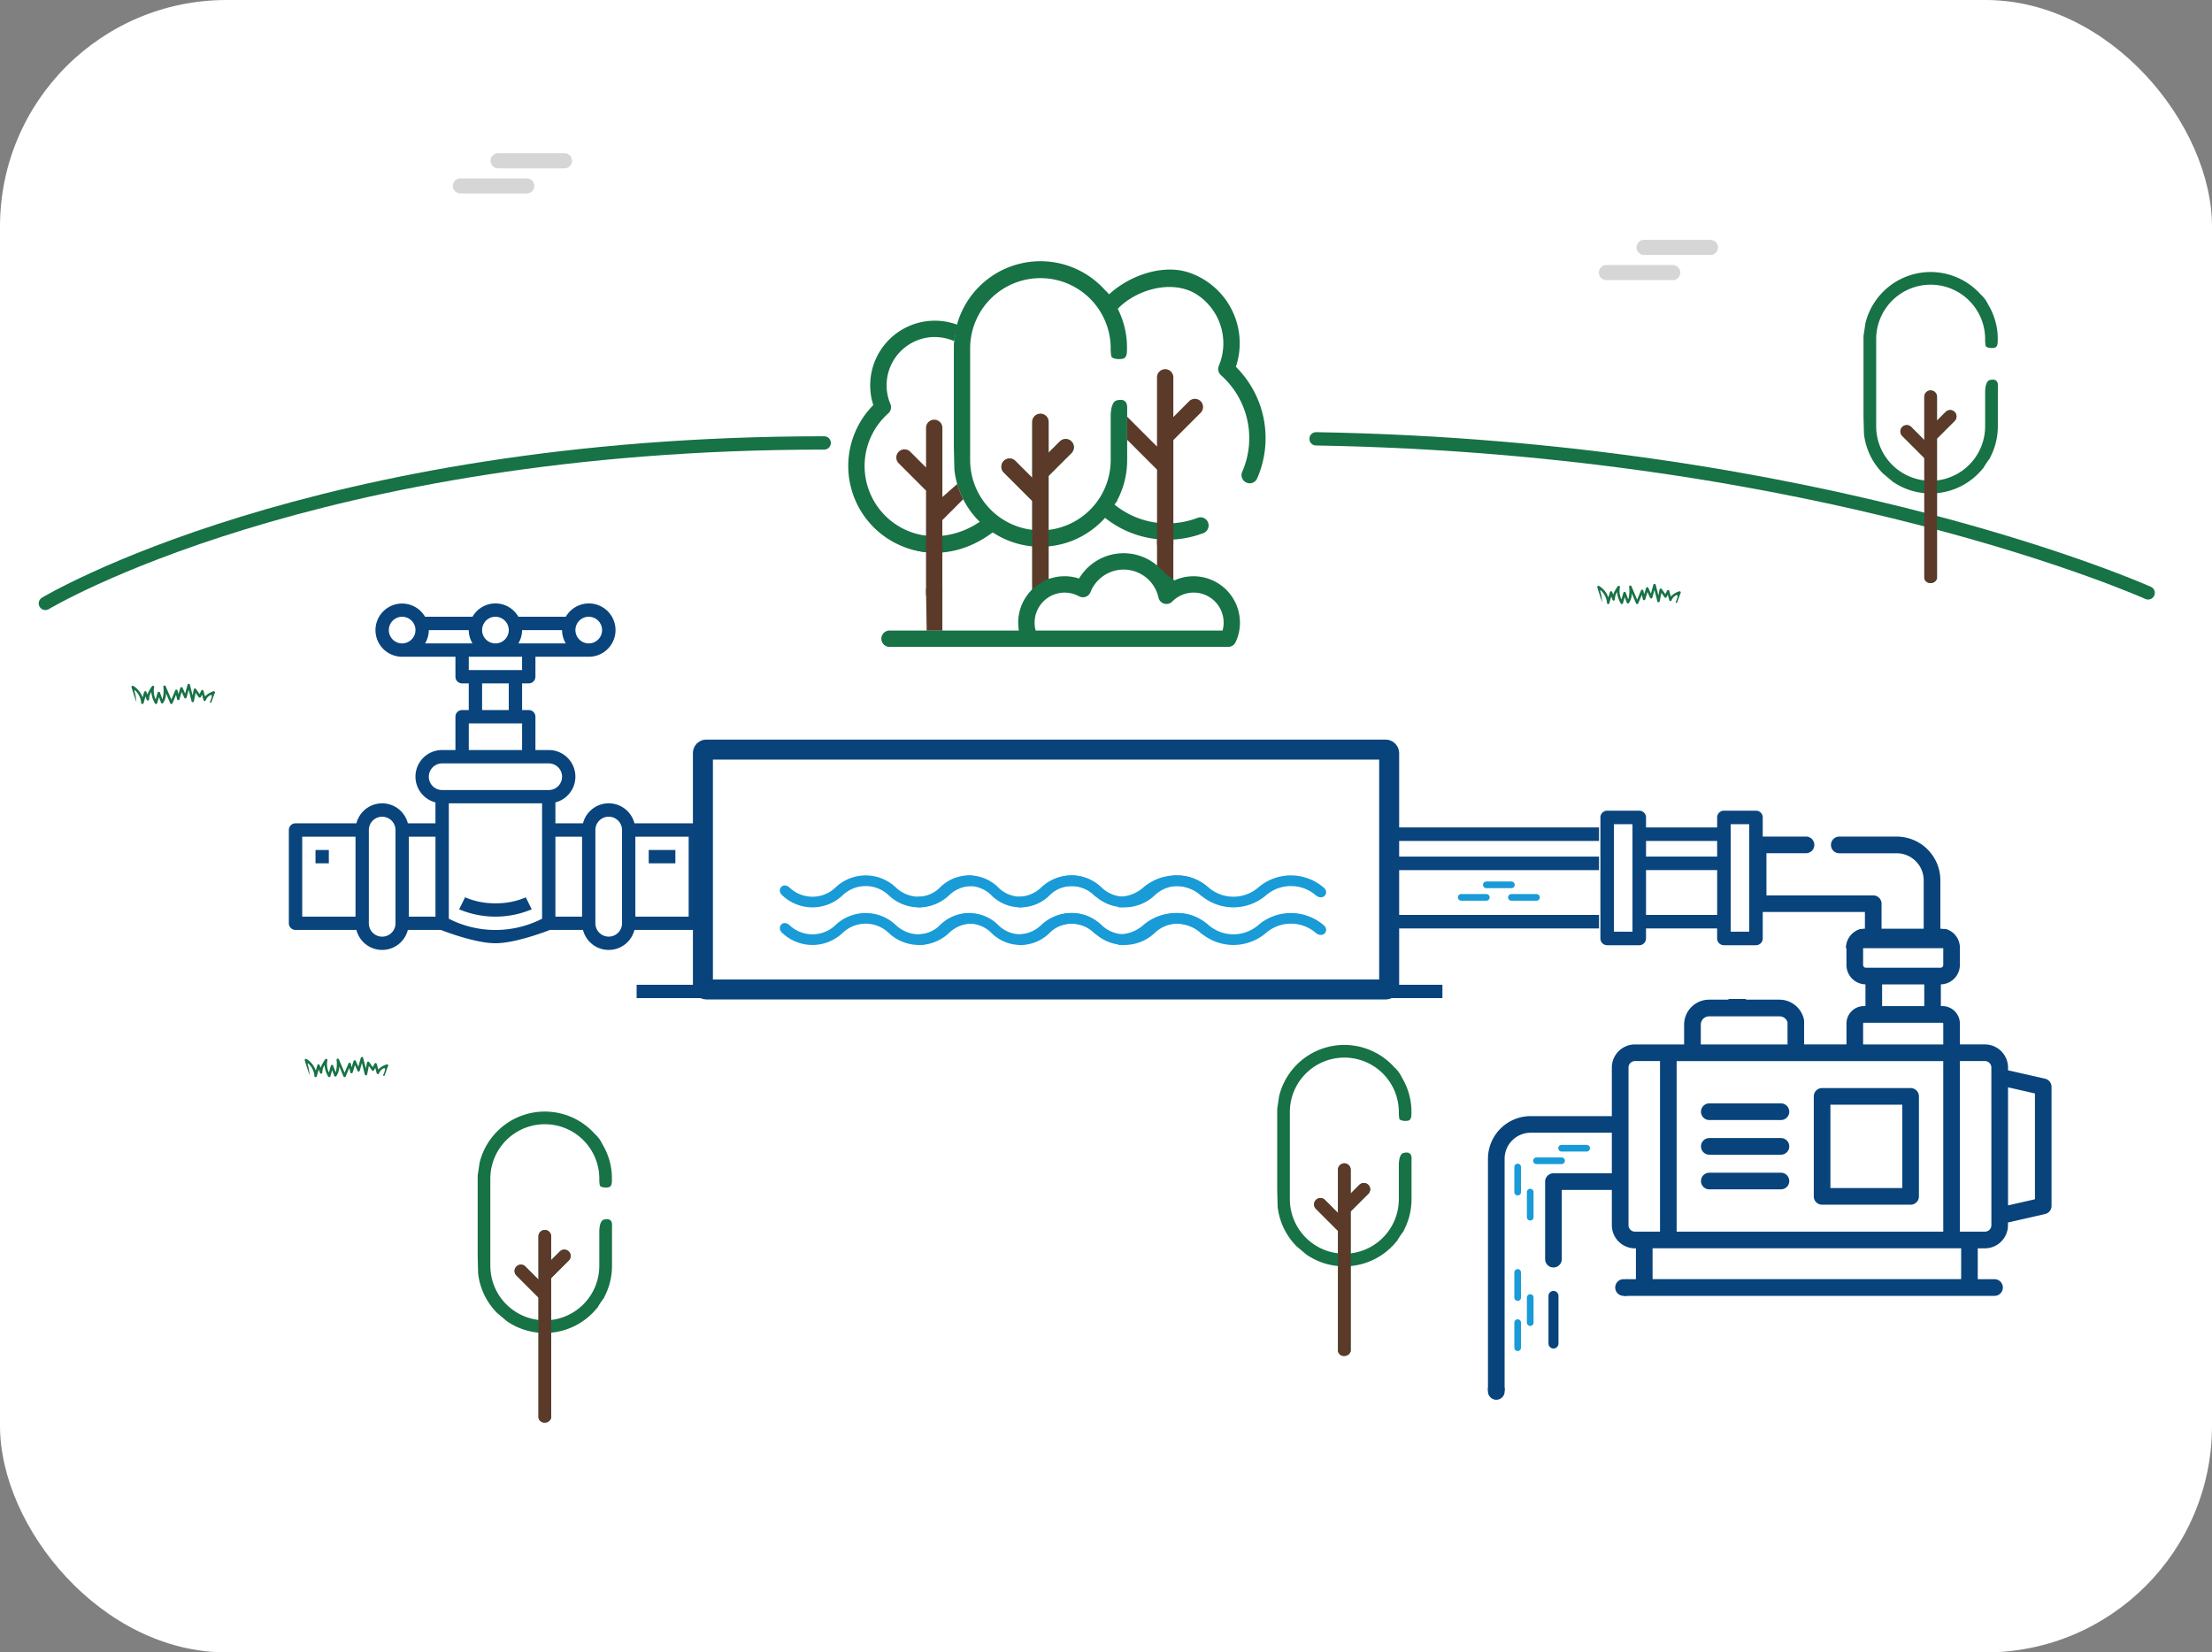 <svg xmlns="http://www.w3.org/2000/svg" width="332" height="248" viewBox="0 0 332 248">
  <rect x="0" y="0" width="332" height="248" fill="#808080" stroke="none"/>
  <g id="Raggruppa_3698" data-name="Raggruppa 3698" transform="translate(-789 -2150)">
    <g id="Raggruppa_3692" data-name="Raggruppa 3692">
      <g id="Raggruppa_3700" data-name="Raggruppa 3700">
        <rect id="ciclo-idrico-3" width="332" height="248" rx="34" transform="translate(789 2150)" fill="#fff"/>
        <g id="Raggruppa_3685" data-name="Raggruppa 3685">
          <g id="Raggruppa_3699" data-name="Raggruppa 3699">
            <g id="Raggruppa_3227" data-name="Raggruppa 3227" transform="translate(808.92 2240.559)">
              <g id="Raggruppa_3173" data-name="Raggruppa 3173" transform="translate(203.41 35.001)">
                <g id="Raggruppa_3172" data-name="Raggruppa 3172" transform="translate(0 13.87)">
                  <path id="Tracciato_1659" data-name="Tracciato 1659" d="M1786.494,1618.525l-5.566-1.263v-.415a3.472,3.472,0,0,0-3.467-3.468H1773.7v-3.135a2.625,2.625,0,0,0-2.624-2.619h-.229v-3.262a2.917,2.917,0,0,0,2.853-2.911v-2.6a2.916,2.916,0,0,0-2.107-2.8h-12.81a2.914,2.914,0,0,0-2.107,2.8v2.6a2.915,2.915,0,0,0,2.853,2.911v3.262h-.231a2.622,2.622,0,0,0-2.619,2.619v3.135h-6.356v-3.485a1.393,1.393,0,0,0-.026-.257,3.769,3.769,0,0,0-3.669-2.977h-5.02l-.034-.106h-2.615l.034.106h-2.933a3.751,3.751,0,0,0-3.747,3.747v2.973h-7.382a3.472,3.472,0,0,0-3.468,3.468v7.29h-12.193a6.411,6.411,0,0,0-6.4,6.4v34.869h2.5v-34.869a3.909,3.909,0,0,1,3.9-3.906h12.193v6.087H1712.7a1.249,1.249,0,0,0-1.249,1.249v11.635a1.25,1.25,0,0,0,2.5,0V1635.22h7.513v5.291a3.476,3.476,0,0,0,3.613,3.468v4.632h-1.4a13.2,13.2,0,0,1-.477,1.622h.038v.88l.04,0h55.625a1.249,1.249,0,1,0,0-2.5h-2.52v-4.632h1.069a3.472,3.472,0,0,0,3.467-3.468v-.413l5.566-1.267a1.247,1.247,0,0,0,.972-1.217v-17.869A1.251,1.251,0,0,0,1786.494,1618.525Zm-27.316-17.072v-2.6a.416.416,0,0,1,.417-.415h11.194a.416.416,0,0,1,.417.415v2.6a.418.418,0,0,1-.417.417h-11.194A.418.418,0,0,1,1759.178,1601.453Zm9.177,2.915v3.258h-6.326v-3.258Zm-9.177,5.877a.124.124,0,0,1,.124-.121h11.779a.126.126,0,0,1,.126.121v3.135h-12.028Zm-24.363.162a1.252,1.252,0,0,1,1.249-1.249h10.568a1.255,1.255,0,0,1,1.2.888v3.334h-13.014Zm-3.625,5.47h40.016v25.6H1731.19Zm-4.86,25.6h-1.395a.971.971,0,0,1-.969-.969v-23.663a.972.972,0,0,1,.969-.97h3.759v25.6h-2.364Zm47.563,7.13h-46.315v-4.632h46.315Zm4.537-8.1a.97.97,0,0,1-.969.969H1773.7v-25.6h3.757a.971.971,0,0,1,.969.97Zm6.538-3.894-4.04.92v-17.714l4.04.92Z" transform="translate(-1702.872 -1596.057)" fill="#08437b"/>
                  <path id="Tracciato_1660" data-name="Tracciato 1660" d="M1728.632,1608.021a1.251,1.251,0,0,0-1.249,1.249v15.007a1.251,1.251,0,0,0,1.249,1.251h13.285a1.251,1.251,0,0,0,1.249-1.251V1609.27a1.249,1.249,0,0,0-1.249-1.249Zm1.249,2.5h10.787v12.509h-10.787Z" transform="translate(-1678.483 -1584.152)" fill="#08437b"/>
                  <path id="Tracciato_1661" data-name="Tracciato 1661" d="M1718.9,1610.424a1.248,1.248,0,0,0,1.249,1.249h10.748a1.249,1.249,0,1,0,0-2.5h-10.748A1.248,1.248,0,0,0,1718.9,1610.424Z" transform="translate(-1686.927 -1583.004)" fill="#08437b"/>
                  <path id="Tracciato_1662" data-name="Tracciato 1662" d="M1718.9,1613.032a1.249,1.249,0,0,0,1.249,1.249h10.748a1.249,1.249,0,1,0,0-2.5h-10.748A1.248,1.248,0,0,0,1718.9,1613.032Z" transform="translate(-1686.927 -1580.409)" fill="#08437b"/>
                  <path id="Tracciato_1663" data-name="Tracciato 1663" d="M1718.9,1615.639a1.248,1.248,0,0,0,1.249,1.249h10.748a1.249,1.249,0,1,0,0-2.5h-10.748A1.248,1.248,0,0,0,1718.9,1615.639Z" transform="translate(-1686.927 -1577.814)" fill="#08437b"/>
                  <path id="Tracciato_1664" data-name="Tracciato 1664" d="M1702.872,1630.565v.555a1.249,1.249,0,0,0,2.5,0v-.555Z" transform="translate(-1702.872 -1561.72)" fill="#08437b"/>
                  <path id="Tracciato_1665" data-name="Tracciato 1665" d="M1714.25,1622.4h-.554a1.249,1.249,0,0,0,0,2.5h.554Z" transform="translate(-1693.346 -1569.847)" fill="#08437b"/>
                </g>
                <path id="Tracciato_1666" data-name="Tracciato 1666" d="M1754.021,1605.855a2.916,2.916,0,0,0-2.851-2.913v-7.282a6.563,6.563,0,0,0-6.556-6.556H1736a1.249,1.249,0,0,0,0,2.5h8.611a4.063,4.063,0,0,1,4.058,4.058v7.28h-6.324v-3.763a1.248,1.248,0,0,0-1.249-1.249h-16.029V1591.6h5.938a1.248,1.248,0,1,0,0-2.5h-7.187a1.248,1.248,0,0,0-1.251,1.247v8.824a1.249,1.249,0,0,0,1.251,1.249h16.029v2.516a2.918,2.918,0,0,0-2.851,2.913" transform="translate(-1683.271 -1589.105)" fill="#08437b"/>
              </g>
              <line id="Linea_332" data-name="Linea 332" y2="7.144" transform="translate(213.242 103.935)" stroke="#08437b" stroke-linecap="round" stroke-miterlimit="10" stroke-width="1.5"/>
              <path id="Tracciato_1675" data-name="Tracciato 1675" d="M1736.639,1587.279h-4.816a.763.763,0,0,0-.766.766h0v1.75h-11.174v-1.75a.766.766,0,0,0-.766-.766H1714.3a.764.764,0,0,0-.766.766h0v18.163a.766.766,0,0,0,.766.766h4.814a.766.766,0,0,0,.766-.766v-1.751h11.174v1.751a.766.766,0,0,0,.766.766h4.814a.766.766,0,0,0,.766-.766v-18.163A.766.766,0,0,0,1736.639,1587.279Zm-18.289,18.163h-3.282v-16.633h3.282Zm12.707-2.516h-11.174V1595.7h11.174Zm0-8.754h-11.174v-2.845h11.174Zm4.814,11.27h-3.281v-16.633h3.281Z" transform="translate(-1492.999 -1555.921)" fill="#09447c" stroke="#09447c" stroke-miterlimit="10" stroke-width="0.5"/>
              <g id="Valve-Pipes-Industry-Water-Gas_Pipe" data-name="Valve-Pipes-Industry-Water-Gas Pipe" transform="translate(23.436 0.001)">
                <path id="Tracciato_1694" data-name="Tracciato 1694" d="M1707.636,1604.568h-9.141a3.985,3.985,0,0,0-7.723,0h-4.14v-3.138a3.994,3.994,0,0,0-1-7.862h-2v-5a1,1,0,0,0-1-1h-1v-4h1a1,1,0,0,0,1-1v-3h8a4,4,0,1,0-3.441-6h-7.12a3.958,3.958,0,0,0-6.883,0h-7.12a3.992,3.992,0,1,0-3.441,6h8v3a1,1,0,0,0,1,1h1v4h-1a1,1,0,0,0-1,1v5h-2a3.994,3.994,0,0,0-1,7.862v3.138h-4.142a3.984,3.984,0,0,0-7.721,0h-9.141a1,1,0,0,0-1,1v14a1,1,0,0,0,1,1h9.141a3.983,3.983,0,0,0,7.721,0h4.95c.931.361,5.322,2,8.193,2s7.262-1.64,8.192-2h4.95a3.984,3.984,0,0,0,7.723,0h9.141a1,1,0,0,0,1-1v-14A1,1,0,0,0,1707.636,1604.568Zm-16-31a2,2,0,1,1-2,2A2,2,0,0,1,1691.634,1573.565Zm-28.006,4a2,2,0,1,1,2-2A2,2,0,0,1,1663.628,1577.563Zm-7,41.01h-8v-12h8Zm6,1a2,2,0,1,1-4,0v-14a2,2,0,1,1,4,0Zm6-1h-4v-12h4Zm13-43.009h6a3.921,3.921,0,0,0,.56,2h-7.12a3.9,3.9,0,0,0,.559-2Zm-4-2a2,2,0,1,1-2,2A2,2,0,0,1,1677.631,1573.565Zm4,6v2h-8v-2Zm-2,4v4h-4v-4Zm-12.561-6a3.9,3.9,0,0,0,.559-2h6a3.9,3.9,0,0,0,.559,2Zm6.562,12h8v4h-8Zm11,29.317a15.349,15.349,0,0,1-14,0V1601.57h14Zm1-19.312h-16a2,2,0,1,1,0-4h16a2,2,0,0,1,0,4Zm5,19h-4v-12h4Zm6,1a2,2,0,1,1-4,0v-14a2,2,0,1,1,4,0Zm10-1h-8v-12h8Z" transform="translate(-1646.626 -1571.562)" fill="#09447c"/>
                <path id="Tracciato_1695" data-name="Tracciato 1695" d="M1648.63,1590.112h2v2h-2Z" transform="translate(-1644.632 -1553.103)" fill="#09447c"/>
                <path id="Tracciato_1696" data-name="Tracciato 1696" d="M1673.7,1590.112h4v2h-4Z" transform="translate(-1619.689 -1553.103)" fill="#09447c"/>
                <path id="Tracciato_1697" data-name="Tracciato 1697" d="M1664.885,1594.572a11.364,11.364,0,0,1-4.558-.9l-.892,1.8a14.056,14.056,0,0,0,10.9,0l-.894-1.792a11.137,11.137,0,0,1-4.555.89Z" transform="translate(-1633.881 -1549.561)" fill="#09447c"/>
              </g>
            </g>
            <line id="Linea_484" data-name="Linea 484" y2="3.765" transform="translate(1016.789 2348.504)" fill="none" stroke="#199bd7" stroke-linecap="round" stroke-width="1"/>
            <line id="Linea_485" data-name="Linea 485" y2="3.765" transform="translate(1018.672 2344.738)" fill="none" stroke="#199bd7" stroke-linecap="round" stroke-width="1"/>
            <line id="Linea_486" data-name="Linea 486" y2="3.765" transform="translate(1018.672 2328.914)" fill="none" stroke="#199bd7" stroke-linecap="round" stroke-width="0.3"/>
            <line id="Linea_487" data-name="Linea 487" y2="3.765" transform="translate(1016.789 2340.973)" fill="none" stroke="#199bd7" stroke-linecap="round" stroke-width="1"/>
            <line id="Linea_488" data-name="Linea 488" y2="3.765" transform="translate(1016.789 2325.15)" fill="none" stroke="#199bd7" stroke-linecap="round" stroke-width="0.3"/>
            <line id="Linea_489" data-name="Linea 489" y2="3.765" transform="translate(1018.672 2328.914)" fill="none" stroke="#199bd7" stroke-linecap="round" stroke-width="1"/>
            <line id="Linea_490" data-name="Linea 490" y2="3.765" transform="translate(1016.789 2325.15)" fill="none" stroke="#199bd7" stroke-linecap="round" stroke-width="1"/>
            <line id="Linea_491" data-name="Linea 491" y2="3.765" transform="translate(1023.377 2324.209) rotate(90)" fill="none" stroke="#199bd7" stroke-linecap="round" stroke-width="1"/>
            <line id="Linea_492" data-name="Linea 492" y2="3.765" transform="translate(1027.143 2322.328) rotate(90)" fill="none" stroke="#199bd7" stroke-linecap="round" stroke-width="1"/>
            <g id="Raggruppa_3228" data-name="Raggruppa 3228" transform="translate(1008.32 2282.797)">
              <line id="Linea_378" data-name="Linea 378" y2="3.765" transform="translate(3.764 1.883) rotate(90)" fill="none" stroke="#199bd7" stroke-linecap="round" stroke-width="1"/>
              <line id="Linea_380" data-name="Linea 380" y2="3.765" transform="translate(11.293 1.883) rotate(90)" fill="none" stroke="#199bd7" stroke-linecap="round" stroke-width="1"/>
              <line id="Linea_379" data-name="Linea 379" y2="3.765" transform="translate(7.528 0.001) rotate(90)" fill="none" stroke="#199bd7" stroke-linecap="round" stroke-width="1"/>
            </g>
            <g id="Rettangolo_2024" data-name="Rettangolo 2024" transform="translate(893 2261)" fill="none" stroke="#08437b" stroke-width="3">
              <rect width="106" height="39" rx="2" stroke="none"/>
              <rect x="1.5" y="1.5" width="103" height="36" rx="0.5" fill="none"/>
            </g>
            <line id="Linea_493" data-name="Linea 493" x2="120.943" transform="translate(884.551 2298.799)" fill="none" stroke="#08437b" stroke-width="2"/>
            <rect id="Rettangolo_2025" data-name="Rettangolo 2025" width="30.844" height="1.531" transform="translate(997.902 2274.432)" fill="#09447c" stroke="#09447c" stroke-miterlimit="10" stroke-width="0.5"/>
            <rect id="Rettangolo_2026" data-name="Rettangolo 2026" width="30.844" height="1.531" transform="translate(997.902 2278.811)" fill="#09447c" stroke="#09447c" stroke-miterlimit="10" stroke-width="0.5"/>
            <rect id="Rettangolo_2027" data-name="Rettangolo 2027" width="30.844" height="1.53" transform="translate(997.902 2287.564)" fill="#09447c" stroke="#09447c" stroke-miterlimit="10" stroke-width="0.5"/>
            <g id="flood" transform="translate(906.045 2281.383)">
              <g id="Raggruppa_3222" data-name="Raggruppa 3222" transform="translate(0.001 0.002)">
                <g id="Raggruppa_3220" data-name="Raggruppa 3220">
                  <path id="Tracciato_1753" data-name="Tracciato 1753" d="M34.5,345.773a5.01,5.01,0,0,1-6.994,0,6.582,6.582,0,0,0-8.987,0,5,5,0,0,1-6.99,0c-1.038-.831-1.952.484-1,1.248a6.579,6.579,0,0,0,8.986,0,5.006,5.006,0,0,1,6.991,0,6.585,6.585,0,0,0,8.99,0,4.93,4.93,0,0,1,3.5-1.423V344A6.465,6.465,0,0,0,34.5,345.773Z" transform="translate(-10.128 -344)" fill="#199bd7"/>
                </g>
              </g>
              <g id="Raggruppa_3224" data-name="Raggruppa 3224" transform="translate(20.702 0.001)">
                <g id="Raggruppa_3220-2" data-name="Raggruppa 3220" transform="translate(0)">
                  <path id="Tracciato_1753-2" data-name="Tracciato 1753" d="M14.465,347.021a4.714,4.714,0,0,1,6.75,0,6.191,6.191,0,0,0,8.674,0,4.709,4.709,0,0,1,6.746,0c1,.831,1.884-.484.963-1.248a6.188,6.188,0,0,0-8.672,0,4.711,4.711,0,0,1-6.747,0,6.193,6.193,0,0,0-8.676,0,4.676,4.676,0,0,1-3.374,1.423v1.6A6.129,6.129,0,0,0,14.465,347.021Z" transform="translate(-10.128 -344)" fill="#199bd7"/>
                </g>
              </g>
              <g id="Raggruppa_3225" data-name="Raggruppa 3225" transform="translate(35.761 0.001)">
                <g id="Raggruppa_3220-3" data-name="Raggruppa 3220" transform="translate(0)">
                  <path id="Tracciato_1753-3" data-name="Tracciato 1753" d="M14.622,347.021a5.009,5.009,0,0,1,6.995,0,6.582,6.582,0,0,0,8.988,0,5,5,0,0,1,6.99,0c1.039.831,1.952-.484,1-1.248a6.579,6.579,0,0,0-8.986,0,5.006,5.006,0,0,1-6.992,0,6.585,6.585,0,0,0-8.99,0,4.93,4.93,0,0,1-3.5,1.423v1.6A6.465,6.465,0,0,0,14.622,347.021Z" transform="translate(-10.128 -344)" fill="#199bd7"/>
                </g>
              </g>
              <g id="Raggruppa_3226" data-name="Raggruppa 3226" transform="translate(50.819 0.001)">
                <g id="Raggruppa_3220-4" data-name="Raggruppa 3220" transform="translate(0)">
                  <path id="Tracciato_1753-4" data-name="Tracciato 1753" d="M14.982,347.021a5.725,5.725,0,0,1,7.555,0,7.53,7.53,0,0,0,9.707,0,5.718,5.718,0,0,1,7.549,0c1.122.831,2.109-.484,1.078-1.248a7.526,7.526,0,0,0-9.706,0,5.721,5.721,0,0,1-7.551,0,7.534,7.534,0,0,0-9.71,0,5.545,5.545,0,0,1-3.776,1.423v1.6A7.278,7.278,0,0,0,14.982,347.021Z" transform="translate(-10.128 -344)" fill="#199bd7"/>
                </g>
              </g>
            </g>
            <g id="flood-2" data-name="flood" transform="translate(906.045 2287.029)">
              <g id="Raggruppa_3222-2" data-name="Raggruppa 3222" transform="translate(0.001 0.001)">
                <g id="Raggruppa_3220-5" data-name="Raggruppa 3220">
                  <path id="Tracciato_1753-5" data-name="Tracciato 1753" d="M34.5,345.773a5.01,5.01,0,0,1-6.994,0,6.582,6.582,0,0,0-8.987,0,5,5,0,0,1-6.99,0c-1.038-.831-1.952.484-1,1.248a6.579,6.579,0,0,0,8.986,0,5.006,5.006,0,0,1,6.991,0,6.585,6.585,0,0,0,8.99,0,4.93,4.93,0,0,1,3.5-1.423V344A6.465,6.465,0,0,0,34.5,345.773Z" transform="translate(-10.128 -344)" fill="#199bd7"/>
                </g>
              </g>
              <g id="Raggruppa_3224-2" data-name="Raggruppa 3224" transform="translate(20.702 0)">
                <g id="Raggruppa_3220-6" data-name="Raggruppa 3220" transform="translate(0)">
                  <path id="Tracciato_1753-6" data-name="Tracciato 1753" d="M14.465,347.021a4.714,4.714,0,0,1,6.75,0,6.191,6.191,0,0,0,8.674,0,4.709,4.709,0,0,1,6.746,0c1,.831,1.884-.484.963-1.248a6.188,6.188,0,0,0-8.672,0,4.711,4.711,0,0,1-6.747,0,6.193,6.193,0,0,0-8.676,0,4.676,4.676,0,0,1-3.374,1.423v1.6A6.129,6.129,0,0,0,14.465,347.021Z" transform="translate(-10.128 -344)" fill="#199bd7"/>
                </g>
              </g>
              <g id="Raggruppa_3225-2" data-name="Raggruppa 3225" transform="translate(35.761 0)">
                <g id="Raggruppa_3220-7" data-name="Raggruppa 3220" transform="translate(0)">
                  <path id="Tracciato_1753-7" data-name="Tracciato 1753" d="M14.622,347.021a5.009,5.009,0,0,1,6.995,0,6.582,6.582,0,0,0,8.988,0,5,5,0,0,1,6.99,0c1.039.831,1.952-.484,1-1.248a6.579,6.579,0,0,0-8.986,0,5.006,5.006,0,0,1-6.992,0,6.585,6.585,0,0,0-8.99,0,4.93,4.93,0,0,1-3.5,1.423v1.6A6.465,6.465,0,0,0,14.622,347.021Z" transform="translate(-10.128 -344)" fill="#199bd7"/>
                </g>
              </g>
              <g id="Raggruppa_3226-2" data-name="Raggruppa 3226" transform="translate(50.819 0)">
                <g id="Raggruppa_3220-8" data-name="Raggruppa 3220" transform="translate(0)">
                  <path id="Tracciato_1753-8" data-name="Tracciato 1753" d="M14.982,347.021a5.725,5.725,0,0,1,7.555,0,7.53,7.53,0,0,0,9.707,0,5.718,5.718,0,0,1,7.549,0c1.122.831,2.109-.484,1.078-1.248a7.526,7.526,0,0,0-9.706,0,5.721,5.721,0,0,1-7.551,0,7.534,7.534,0,0,0-9.71,0,5.545,5.545,0,0,1-3.776,1.423v1.6A7.278,7.278,0,0,0,14.982,347.021Z" transform="translate(-10.128 -344)" fill="#199bd7"/>
                </g>
              </g>
            </g>
            <path id="Tracciato_1754" data-name="Tracciato 1754" d="M-19987.189-19305.439s39.928-24.084,116.891-24.084" transform="translate(20783 21546)" fill="none" stroke="#177245" stroke-linecap="round" stroke-width="2"/>
            <path id="Tracciato_1755" data-name="Tracciato 1755" d="M-19671.584-19307.018s-48.609-21.828-124.889-23.121" transform="translate(20783 21546)" fill="none" stroke="#177245" stroke-linecap="round" stroke-width="2"/>
            <g id="Raggruppa_3652" data-name="Raggruppa 3652" transform="translate(916.313 2189.199)">
              <g id="Raggruppa_3635" data-name="Raggruppa 3635" transform="translate(15.843 0)">
                <path id="Tracciato_2818" data-name="Tracciato 2818" d="M15.558,40.556A12.934,12.934,0,0,0,21.712,42.8v9.293q1.17-1.438,2.452-2.819V42.8A12.977,12.977,0,0,0,33.1,37.967l.03.019c.1-.19.183-.346.25-.451a17.857,17.857,0,0,1,1.117-1.6l-.046-.026a12.921,12.921,0,0,0,1.5-6.064V22.409a5.615,5.615,0,0,0-.018-.769c-.179-1.007-1.072-.86-1.56-.739-.568.144-.849,1-.892,2.184v6.767A10.566,10.566,0,0,1,24.16,40.33V32.222L27.6,28.787a1.227,1.227,0,0,0-1.737-1.734l-1.7,1.7V24.132a1.226,1.226,0,0,0-2.452,0v8.388l-2.535-2.537a1.227,1.227,0,0,0-1.736,1.736l4.269,4.269v4.334A10.561,10.561,0,0,1,12.385,29.85V12.989a10.548,10.548,0,0,1,21.095,0,6.183,6.183,0,0,0,.1,1.3c.172.479,1.677.511,1.993.223.392-.361.364-.871.338-2.235A12.912,12.912,0,0,0,34.13,6.4c-.065-.1-.16-.3-.223-.415a5.851,5.851,0,0,0-1.3-1.664,13,13,0,0,0-22.3,5.592l-.375,2.516.018.008c-.008.188-.014.373-.014.563V27.934l.086,3.384a12.948,12.948,0,0,0,3.645,7.643Z" transform="translate(-9.931 0)" fill="#177245"/>
                <g id="Raggruppa_3632" data-name="Raggruppa 3632" transform="translate(7.149 22.902)">
                  <g id="Raggruppa_3168" data-name="Raggruppa 3168">
                    <path id="Tracciato_2819" data-name="Tracciato 2819" d="M19.037,27.436V43.558q1.17-1.441,2.452-2.819V31.774l0,0V23.669l3.436-3.435A1.227,1.227,0,0,0,23.189,18.5l-1.7,1.7V15.581a1.226,1.226,0,0,0-2.452,0v8.387L16.5,21.431a1.227,1.227,0,0,0-1.736,1.736Z" transform="translate(-14.412 -14.356)" fill="#5b3a29"/>
                  </g>
                </g>
              </g>
              <g id="Raggruppa_3158" data-name="Raggruppa 3158" transform="translate(38.063 1.259)">
                <path id="Tracciato_2820" data-name="Tracciato 2820" d="M29.052,26.052V31.1A4.706,4.706,0,0,1,31.5,32.556v-6.5" transform="translate(-20.768 14.25)" fill="#5b3a29"/>
                <path id="Tracciato_2821" data-name="Tracciato 2821" d="M43.8,15.383A11.194,11.194,0,0,0,36.72,1.227c-4.183-1.393-9.6.707-12.562,3.889A4.475,4.475,0,0,1,25.911,6.84c2.848-3.1,8.442-4.666,12.072-2.277a8.739,8.739,0,0,1,3.254,10.682,1.229,1.229,0,0,0,.319,1.394,12.627,12.627,0,0,1,3.191,14.509,1.227,1.227,0,0,0,.637,1.614h0a1.216,1.216,0,0,0,1.608-.63A15.078,15.078,0,0,0,43.8,15.383Z" transform="translate(-23.681 -0.789)" fill="#177245"/>
                <path id="Tracciato_2822" data-name="Tracciato 2822" d="M39.807,25.708v0A1.222,1.222,0,0,0,38.226,25a12.621,12.621,0,0,1-12.809-2.281q-.756.95-1.559,1.878A15.056,15.056,0,0,0,39.1,27.286a1.211,1.211,0,0,0,.7-1.578Z" transform="translate(-23.859 12.263)" fill="#177245"/>
                <path id="Tracciato_2823" data-name="Tracciato 2823" d="M37.272,14.972a1.226,1.226,0,0,0-1.736,0l-2.366,2.369V11.387a1.226,1.226,0,0,0-2.452,0V21.77L26.244,17.3v3.46l4.481,4.48V36.523l2.447,0V20.8l4.1-4.1A1.226,1.226,0,0,0,37.272,14.972Z" transform="translate(-22.439 4.79)" fill="#5b3a29"/>
              </g>
              <g id="Raggruppa_3158-2" data-name="Raggruppa 3158" transform="translate(4.968 43.832)">
                <path id="Tracciato_2824" data-name="Tracciato 2824" d="M26.141,32.564a6.939,6.939,0,0,0-2.484,5.32,7.355,7.355,0,0,0,.1,1.195H12.373V39.06H9.92v.019H4.341a1.226,1.226,0,1,0,0,2.452H55.168a1.216,1.216,0,0,0,1.117-.707,6.882,6.882,0,0,0,.652-2.94A6.967,6.967,0,0,0,47.1,31.551l-.554-.369c-.611-.611-.26-.16-1.047-.946l-.849-.79a7.781,7.781,0,0,0-10.99.64,7.664,7.664,0,0,0-.873,1.189,6.914,6.914,0,0,0-2.17-.346l0,0a6.946,6.946,0,0,0-2.021.3s-.742.206-.976.309M54.49,37.884a4.529,4.529,0,0,1-.16,1.195H26.278a4.506,4.506,0,0,1,6.5-5.145,1.226,1.226,0,0,0,1.664-.483,1.258,1.258,0,0,0,.065-.14,5.351,5.351,0,0,1,10.2.814,1.228,1.228,0,0,0,2.074.6,4.5,4.5,0,0,1,7.707,3.162Z" transform="translate(-3.114 -27.476)" fill="#177245"/>
              </g>
              <g id="Raggruppa_3158-3" data-name="Raggruppa 3158" transform="translate(0 8.94)">
                <path id="Tracciato_2825" data-name="Tracciato 2825" d="M11.756,37.874A10.548,10.548,0,0,1,6.01,19.505a1.225,1.225,0,0,0,.317-1.4,7.253,7.253,0,0,1,6.68-10.065l0,.01a7.216,7.216,0,0,1,2.886.614c.15-.8.337-1.616.555-2.433A9.7,9.7,0,0,0,3.76,18.261,13.021,13.021,0,0,0,0,27.4l0,0A13.02,13.02,0,0,0,11.756,40.348Z" transform="translate(0 -5.604)" fill="#177245"/>
              </g>
              <path id="Tracciato_2826" data-name="Tracciato 2826" d="M9.768,30.8v6.3H7.416l-.1-6.292" transform="translate(4.357 18.337)" fill="#5b3a29"/>
              <path id="Tracciato_2827" data-name="Tracciato 2827" d="M4.135,26.888l.576-.1c.241-.633.373-.857,1.005-.611A12.291,12.291,0,0,0,18.525,23.9q.756.948,1.559,1.878c-4.167,3.605-9.714,4.925-14.669,2.6a1.291,1.291,0,0,1-.786-1.082C4.621,27.116,4.073,27.046,4.135,26.888Z" transform="translate(2.459 14.225)" fill="#177245"/>
              <path id="Tracciato_2828" data-name="Tracciato 2828" d="M13.675,24.56,11.437,26.52V16.137a1.226,1.226,0,0,0-2.452,0v5.954L6.618,19.722a1.227,1.227,0,1,0-1.736,1.736l4.1,4.1V41.271l2.447,0V29.986l3.13-3.133A12.04,12.04,0,0,1,13.675,24.56Z" transform="translate(2.693 8.877)" fill="#5b3a29"/>
            </g>
            <g id="Raggruppa_3658" data-name="Raggruppa 3658" transform="translate(980.689 2306.83)">
              <g id="Raggruppa_3168-2" data-name="Raggruppa 3168">
                <path id="Tracciato_1651" data-name="Tracciato 1651" d="M1351.923,1645.211c-.14-.78-.832-.666-1.211-.572-.439.11-.658.774-.691,1.693v5.247a8.19,8.19,0,0,1-7.227,8.123v-6.285l2.664-2.663a.952.952,0,0,0-1.347-1.345l-1.317,1.318v-3.581a.95.95,0,1,0-1.9,0v6.5l-1.965-1.967a.951.951,0,0,0-1.345,1.345l3.31,3.31v3.361a8.189,8.189,0,0,1-7.228-8.121v-13.073a8.178,8.178,0,0,1,16.356,0,4.807,4.807,0,0,0,.077,1.012c.134.367,1.3.4,1.544.173.3-.279.282-.675.262-1.737a10.033,10.033,0,0,0-1.38-4.565c.009-.013.006-.007,0,0-.051-.076-.119-.235-.173-.322a4.55,4.55,0,0,0-1.011-1.29c-.05.056-.026.026,0,0a10.075,10.075,0,0,0-17.288,4.335l-.291,1.951.013.007c-.007.146-.01.291-.01.438v11.581l0,0,.067,2.623a10.043,10.043,0,0,0,2.827,5.924l1.467,1.236a10.021,10.021,0,0,0,4.772,1.741v12.776a.9.9,0,0,0,.956.707.956.956,0,0,0,.945-.707v-12.776a10.068,10.068,0,0,0,6.922-3.748l.023.015c.076-.147.143-.267.194-.349a13.831,13.831,0,0,1,.861-1.235l-.036-.021a10.02,10.02,0,0,0,1.164-4.7v-5.77A4.626,4.626,0,0,0,1351.923,1645.211Z" transform="translate(-1331.76 -1628.426)" fill="#177245"/>
              </g>
            </g>
            <g id="Raggruppa_3656" data-name="Raggruppa 3656" transform="translate(1068.689 2190.83)">
              <g id="Raggruppa_3168-3" data-name="Raggruppa 3168">
                <path id="Tracciato_1651-2" data-name="Tracciato 1651" d="M1351.923,1645.211c-.14-.78-.832-.666-1.211-.572-.439.11-.658.774-.691,1.693v5.247a8.19,8.19,0,0,1-7.227,8.123v-6.285l2.664-2.663a.952.952,0,0,0-1.347-1.345l-1.317,1.318v-3.581a.95.95,0,1,0-1.9,0v6.5l-1.965-1.967a.951.951,0,0,0-1.345,1.345l3.31,3.31v3.361a8.189,8.189,0,0,1-7.228-8.121v-13.073a8.178,8.178,0,0,1,16.356,0,4.807,4.807,0,0,0,.077,1.012c.134.367,1.3.4,1.544.173.3-.279.282-.675.262-1.737a10.033,10.033,0,0,0-1.38-4.565c.009-.013.006-.007,0,0-.051-.076-.119-.235-.173-.322a4.55,4.55,0,0,0-1.011-1.29c-.05.056-.026.026,0,0a10.075,10.075,0,0,0-17.288,4.335l-.291,1.951.013.007c-.007.146-.01.291-.01.438v11.581l0,0,.067,2.623a10.043,10.043,0,0,0,2.827,5.924l1.467,1.236a10.021,10.021,0,0,0,4.772,1.741v12.776a.9.9,0,0,0,.956.707.956.956,0,0,0,.945-.707v-12.776a10.068,10.068,0,0,0,6.922-3.748l.023.015c.076-.147.143-.267.194-.349a13.831,13.831,0,0,1,.861-1.235l-.036-.021a10.02,10.02,0,0,0,1.164-4.7v-5.77A4.626,4.626,0,0,0,1351.923,1645.211Z" transform="translate(-1331.76 -1628.426)" fill="#177245"/>
              </g>
            </g>
            <g id="Raggruppa_3663" data-name="Raggruppa 3663">
              <g id="Raggruppa_3653" data-name="Raggruppa 3653" transform="translate(860.689 2316.83)">
                <g id="Raggruppa_3168-4" data-name="Raggruppa 3168">
                  <path id="Tracciato_1651-3" data-name="Tracciato 1651" d="M1351.923,1645.211c-.14-.78-.832-.666-1.211-.572-.439.11-.658.774-.691,1.693v5.247a8.19,8.19,0,0,1-7.227,8.123v-6.285l2.664-2.663a.952.952,0,0,0-1.347-1.345l-1.317,1.318v-3.581a.95.95,0,1,0-1.9,0v6.5l-1.965-1.967a.951.951,0,0,0-1.345,1.345l3.31,3.31v3.361a8.189,8.189,0,0,1-7.228-8.121v-13.073a8.178,8.178,0,0,1,16.356,0,4.807,4.807,0,0,0,.077,1.012c.134.367,1.3.4,1.544.173.3-.279.282-.675.262-1.737a10.033,10.033,0,0,0-1.38-4.565c.009-.013.006-.007,0,0-.051-.076-.119-.235-.173-.322a4.55,4.55,0,0,0-1.011-1.29c-.05.056-.026.026,0,0a10.075,10.075,0,0,0-17.288,4.335l-.291,1.951.013.007c-.007.146-.01.291-.01.438v11.581l0,0,.067,2.623a10.043,10.043,0,0,0,2.827,5.924l1.467,1.236a10.021,10.021,0,0,0,4.772,1.741v12.776a.9.9,0,0,0,.956.707.956.956,0,0,0,.945-.707v-12.776a10.068,10.068,0,0,0,6.922-3.748l.023.015c.076-.147.143-.267.194-.349a13.831,13.831,0,0,1,.861-1.235l-.036-.021a10.02,10.02,0,0,0,1.164-4.7v-5.77A4.626,4.626,0,0,0,1351.923,1645.211Z" transform="translate(-1331.76 -1628.426)" fill="#177245"/>
                </g>
              </g>
              <g id="Raggruppa_3654" data-name="Raggruppa 3654" transform="translate(866.232 2334.598)">
                <g id="Raggruppa_3168-5" data-name="Raggruppa 3168" transform="translate(0 0)">
                  <path id="Tracciato_1651-4" data-name="Tracciato 1651" d="M1341.731,1656.3v-6.285l2.664-2.663a.952.952,0,0,0-1.347-1.345l-1.318,1.318v-3.581a.95.95,0,1,0-1.9,0v6.5l-1.965-1.967a.951.951,0,0,0-1.345,1.345l3.31,3.31v18.051a.9.9,0,0,0,.956.707.956.956,0,0,0,.945-.707V1656.3Z" transform="translate(-1336.242 -1642.791)" fill="#5b3a29"/>
                </g>
              </g>
            </g>
            <g id="Raggruppa_3657" data-name="Raggruppa 3657" transform="translate(986.232 2324.598)">
              <g id="Raggruppa_3168-6" data-name="Raggruppa 3168" transform="translate(0 0)">
                <path id="Tracciato_1651-5" data-name="Tracciato 1651" d="M1341.731,1656.3v-6.285l2.664-2.663a.952.952,0,0,0-1.347-1.345l-1.318,1.318v-3.581a.95.95,0,1,0-1.9,0v6.5l-1.965-1.967a.951.951,0,0,0-1.345,1.345l3.31,3.31v18.051a.9.9,0,0,0,.956.707.956.956,0,0,0,.945-.707V1656.3Z" transform="translate(-1336.242 -1642.791)" fill="#5b3a29"/>
              </g>
            </g>
            <g id="Raggruppa_3655" data-name="Raggruppa 3655" transform="translate(1074.232 2208.598)">
              <g id="Raggruppa_3168-7" data-name="Raggruppa 3168" transform="translate(0 0)">
                <path id="Tracciato_1651-6" data-name="Tracciato 1651" d="M1341.731,1656.3v-6.285l2.664-2.663a.952.952,0,0,0-1.347-1.345l-1.318,1.318v-3.581a.95.95,0,1,0-1.9,0v6.5l-1.965-1.967a.951.951,0,0,0-1.345,1.345l3.31,3.31v18.051a.9.9,0,0,0,.956.707.956.956,0,0,0,.945-.707V1656.3Z" transform="translate(-1336.242 -1642.791)" fill="#5b3a29"/>
              </g>
            </g>
            <g id="grass" transform="translate(834.727 2147.586)">
              <g id="Raggruppa_3642" data-name="Raggruppa 3642" transform="translate(0.004 161.045)">
                <g id="Raggruppa_3641" data-name="Raggruppa 3641" transform="translate(0 0)">
                  <path id="Tracciato_2832" data-name="Tracciato 2832" d="M12.517,162.245a.184.184,0,0,0-.21-.082,2.894,2.894,0,0,0-1.262.773l-.226-.842a.184.184,0,0,0-.342-.033l-.254.521-.535-.764a.184.184,0,0,0-.331.069l-.178.892-.4-1.6a.184.184,0,0,0-.176-.139h0a.184.184,0,0,0-.177.135l-.369,1.328-.381-.854a.184.184,0,0,0-.344.022l-.278.93-.132-.55a.184.184,0,0,0-.348-.028l-.582,1.389L5.139,161.4a.184.184,0,0,0-.351.094,4.605,4.605,0,0,1-.139,1.879l-.369-1.02a.184.184,0,0,0-.349.012l-.291,1.017a2.834,2.834,0,0,1-.229-1.818.184.184,0,0,0-.323-.162,5.25,5.25,0,0,0-.692,1.252l-.145-.385a.184.184,0,0,0-.349.015l-.227.809a3.33,3.33,0,0,0-1.387-1.735.184.184,0,0,0-.272.217S.6,163.473.758,163.8l-.11-.818L.635,162.9c-.061-.452-.285-.954-.122-.9a2.855,2.855,0,0,1,.772,1.111,2.448,2.448,0,0,1,.176.782.184.184,0,0,0,.361.05l.284-1.011.191.507a.184.184,0,0,0,.354-.087,2.1,2.1,0,0,1,.326-1.084,4.136,4.136,0,0,0,.555,1.722.184.184,0,0,0,.333-.046l.264-.923.307.85a.184.184,0,0,0,.31.06,2.485,2.485,0,0,0,.44-1.472l.637,1.505a.184.184,0,0,0,.169.112h0a.184.184,0,0,0,.169-.113l.534-1.273.16.668a.184.184,0,0,0,.355.01l.332-1.109.387.868a.184.184,0,0,0,.345-.026l.319-1.15.43,1.715a.184.184,0,0,0,.358-.009l.253-1.272.467.667a.184.184,0,0,0,.316-.025l.176-.36.221.822a.184.184,0,0,0,.356-.006,1.357,1.357,0,0,1,.737-.753s.194-.041.165.209a3.986,3.986,0,0,1-.281.791c.018.285.188.141.188.141l.512-1.4A.183.183,0,0,0,12.517,162.245Z" transform="translate(-0.004 -161.045)" fill="#177245"/>
                </g>
              </g>
            </g>
            <g id="grass-2" data-name="grass" transform="translate(1028.727 2076.586)">
              <g id="Raggruppa_3642-2" data-name="Raggruppa 3642" transform="translate(0.004 161.045)">
                <g id="Raggruppa_3641-2" data-name="Raggruppa 3641" transform="translate(0 0)">
                  <path id="Tracciato_2832-2" data-name="Tracciato 2832" d="M12.517,162.245a.184.184,0,0,0-.21-.082,2.894,2.894,0,0,0-1.262.773l-.226-.842a.184.184,0,0,0-.342-.033l-.254.521-.535-.764a.184.184,0,0,0-.331.069l-.178.892-.4-1.6a.184.184,0,0,0-.176-.139h0a.184.184,0,0,0-.177.135l-.369,1.328-.381-.854a.184.184,0,0,0-.344.022l-.278.93-.132-.55a.184.184,0,0,0-.348-.028l-.582,1.389L5.139,161.4a.184.184,0,0,0-.351.094,4.605,4.605,0,0,1-.139,1.879l-.369-1.02a.184.184,0,0,0-.349.012l-.291,1.017a2.834,2.834,0,0,1-.229-1.818.184.184,0,0,0-.323-.162,5.25,5.25,0,0,0-.692,1.252l-.145-.385a.184.184,0,0,0-.349.015l-.227.809a3.33,3.33,0,0,0-1.387-1.735.184.184,0,0,0-.272.217S.6,163.473.758,163.8l-.11-.818L.635,162.9c-.061-.452-.285-.954-.122-.9a2.855,2.855,0,0,1,.772,1.111,2.448,2.448,0,0,1,.176.782.184.184,0,0,0,.361.05l.284-1.011.191.507a.184.184,0,0,0,.354-.087,2.1,2.1,0,0,1,.326-1.084,4.136,4.136,0,0,0,.555,1.722.184.184,0,0,0,.333-.046l.264-.923.307.85a.184.184,0,0,0,.31.06,2.485,2.485,0,0,0,.44-1.472l.637,1.505a.184.184,0,0,0,.169.112h0a.184.184,0,0,0,.169-.113l.534-1.273.16.668a.184.184,0,0,0,.355.01l.332-1.109.387.868a.184.184,0,0,0,.345-.026l.319-1.15.43,1.715a.184.184,0,0,0,.358-.009l.253-1.272.467.667a.184.184,0,0,0,.316-.025l.176-.36.221.822a.184.184,0,0,0,.356-.006,1.357,1.357,0,0,1,.737-.753s.194-.041.165.209a3.986,3.986,0,0,1-.281.791c.018.285.188.141.188.141l.512-1.4A.183.183,0,0,0,12.517,162.245Z" transform="translate(-0.004 -161.045)" fill="#177245"/>
                </g>
              </g>
            </g>
            <g id="grass-3" data-name="grass" transform="translate(808.727 2091.586)">
              <g id="Raggruppa_3642-3" data-name="Raggruppa 3642" transform="translate(0.004 161.045)">
                <g id="Raggruppa_3641-3" data-name="Raggruppa 3641" transform="translate(0 0)">
                  <path id="Tracciato_2832-3" data-name="Tracciato 2832" d="M12.517,162.245a.184.184,0,0,0-.21-.082,2.894,2.894,0,0,0-1.262.773l-.226-.842a.184.184,0,0,0-.342-.033l-.254.521-.535-.764a.184.184,0,0,0-.331.069l-.178.892-.4-1.6a.184.184,0,0,0-.176-.139h0a.184.184,0,0,0-.177.135l-.369,1.328-.381-.854a.184.184,0,0,0-.344.022l-.278.93-.132-.55a.184.184,0,0,0-.348-.028l-.582,1.389L5.139,161.4a.184.184,0,0,0-.351.094,4.605,4.605,0,0,1-.139,1.879l-.369-1.02a.184.184,0,0,0-.349.012l-.291,1.017a2.834,2.834,0,0,1-.229-1.818.184.184,0,0,0-.323-.162,5.25,5.25,0,0,0-.692,1.252l-.145-.385a.184.184,0,0,0-.349.015l-.227.809a3.33,3.33,0,0,0-1.387-1.735.184.184,0,0,0-.272.217S.6,163.473.758,163.8l-.11-.818L.635,162.9c-.061-.452-.285-.954-.122-.9a2.855,2.855,0,0,1,.772,1.111,2.448,2.448,0,0,1,.176.782.184.184,0,0,0,.361.05l.284-1.011.191.507a.184.184,0,0,0,.354-.087,2.1,2.1,0,0,1,.326-1.084,4.136,4.136,0,0,0,.555,1.722.184.184,0,0,0,.333-.046l.264-.923.307.85a.184.184,0,0,0,.31.06,2.485,2.485,0,0,0,.44-1.472l.637,1.505a.184.184,0,0,0,.169.112h0a.184.184,0,0,0,.169-.113l.534-1.273.16.668a.184.184,0,0,0,.355.01l.332-1.109.387.868a.184.184,0,0,0,.345-.026l.319-1.15.43,1.715a.184.184,0,0,0,.358-.009l.253-1.272.467.667a.184.184,0,0,0,.316-.025l.176-.36.221.822a.184.184,0,0,0,.356-.006,1.357,1.357,0,0,1,.737-.753s.194-.041.165.209a3.986,3.986,0,0,1-.281.791c.018.285.188.141.188.141l.512-1.4A.183.183,0,0,0,12.517,162.245Z" transform="translate(-0.004 -161.045)" fill="#177245"/>
                </g>
              </g>
            </g>
          </g>
          <path id="Tracciato_2833" data-name="Tracciato 2833" d="M1814.078,1487.317a1.132,1.132,0,0,0-1.132-1.132h-9.96a1.132,1.132,0,1,0,0,2.264h9.96a1.132,1.132,0,0,0,1.132-1.132" transform="translate(-939.223 686.814)" fill="#d6d6d6"/>
          <path id="Tracciato_2834" data-name="Tracciato 2834" d="M1814.078,1487.317a1.132,1.132,0,0,0-1.132-1.132h-9.96a1.132,1.132,0,1,0,0,2.264h9.96a1.132,1.132,0,0,0,1.132-1.132" transform="translate(-767.223 699.814)" fill="#d6d6d6"/>
          <g id="Raggruppa_3659" data-name="Raggruppa 3659" transform="translate(856.973 2176.773)">
            <g id="Raggruppa_3196" data-name="Raggruppa 3196">
              <path id="Tracciato_1718" data-name="Tracciato 1718" d="M1807.607,1489.745h-9.96a1.132,1.132,0,0,0,0,2.264h9.96a1.132,1.132,0,0,0,0-2.264Z" transform="translate(-1796.515 -1489.745)" fill="#d6d6d6"/>
            </g>
          </g>
          <g id="Raggruppa_3660" data-name="Raggruppa 3660" transform="translate(1028.973 2189.773)">
            <g id="Raggruppa_3196-2" data-name="Raggruppa 3196">
              <path id="Tracciato_1718-2" data-name="Tracciato 1718" d="M1807.607,1489.745h-9.96a1.132,1.132,0,0,0,0,2.264h9.96a1.132,1.132,0,0,0,0-2.264Z" transform="translate(-1796.515 -1489.745)" fill="#d6d6d6"/>
            </g>
          </g>
        </g>
      </g>
    </g>
  </g>
</svg>
